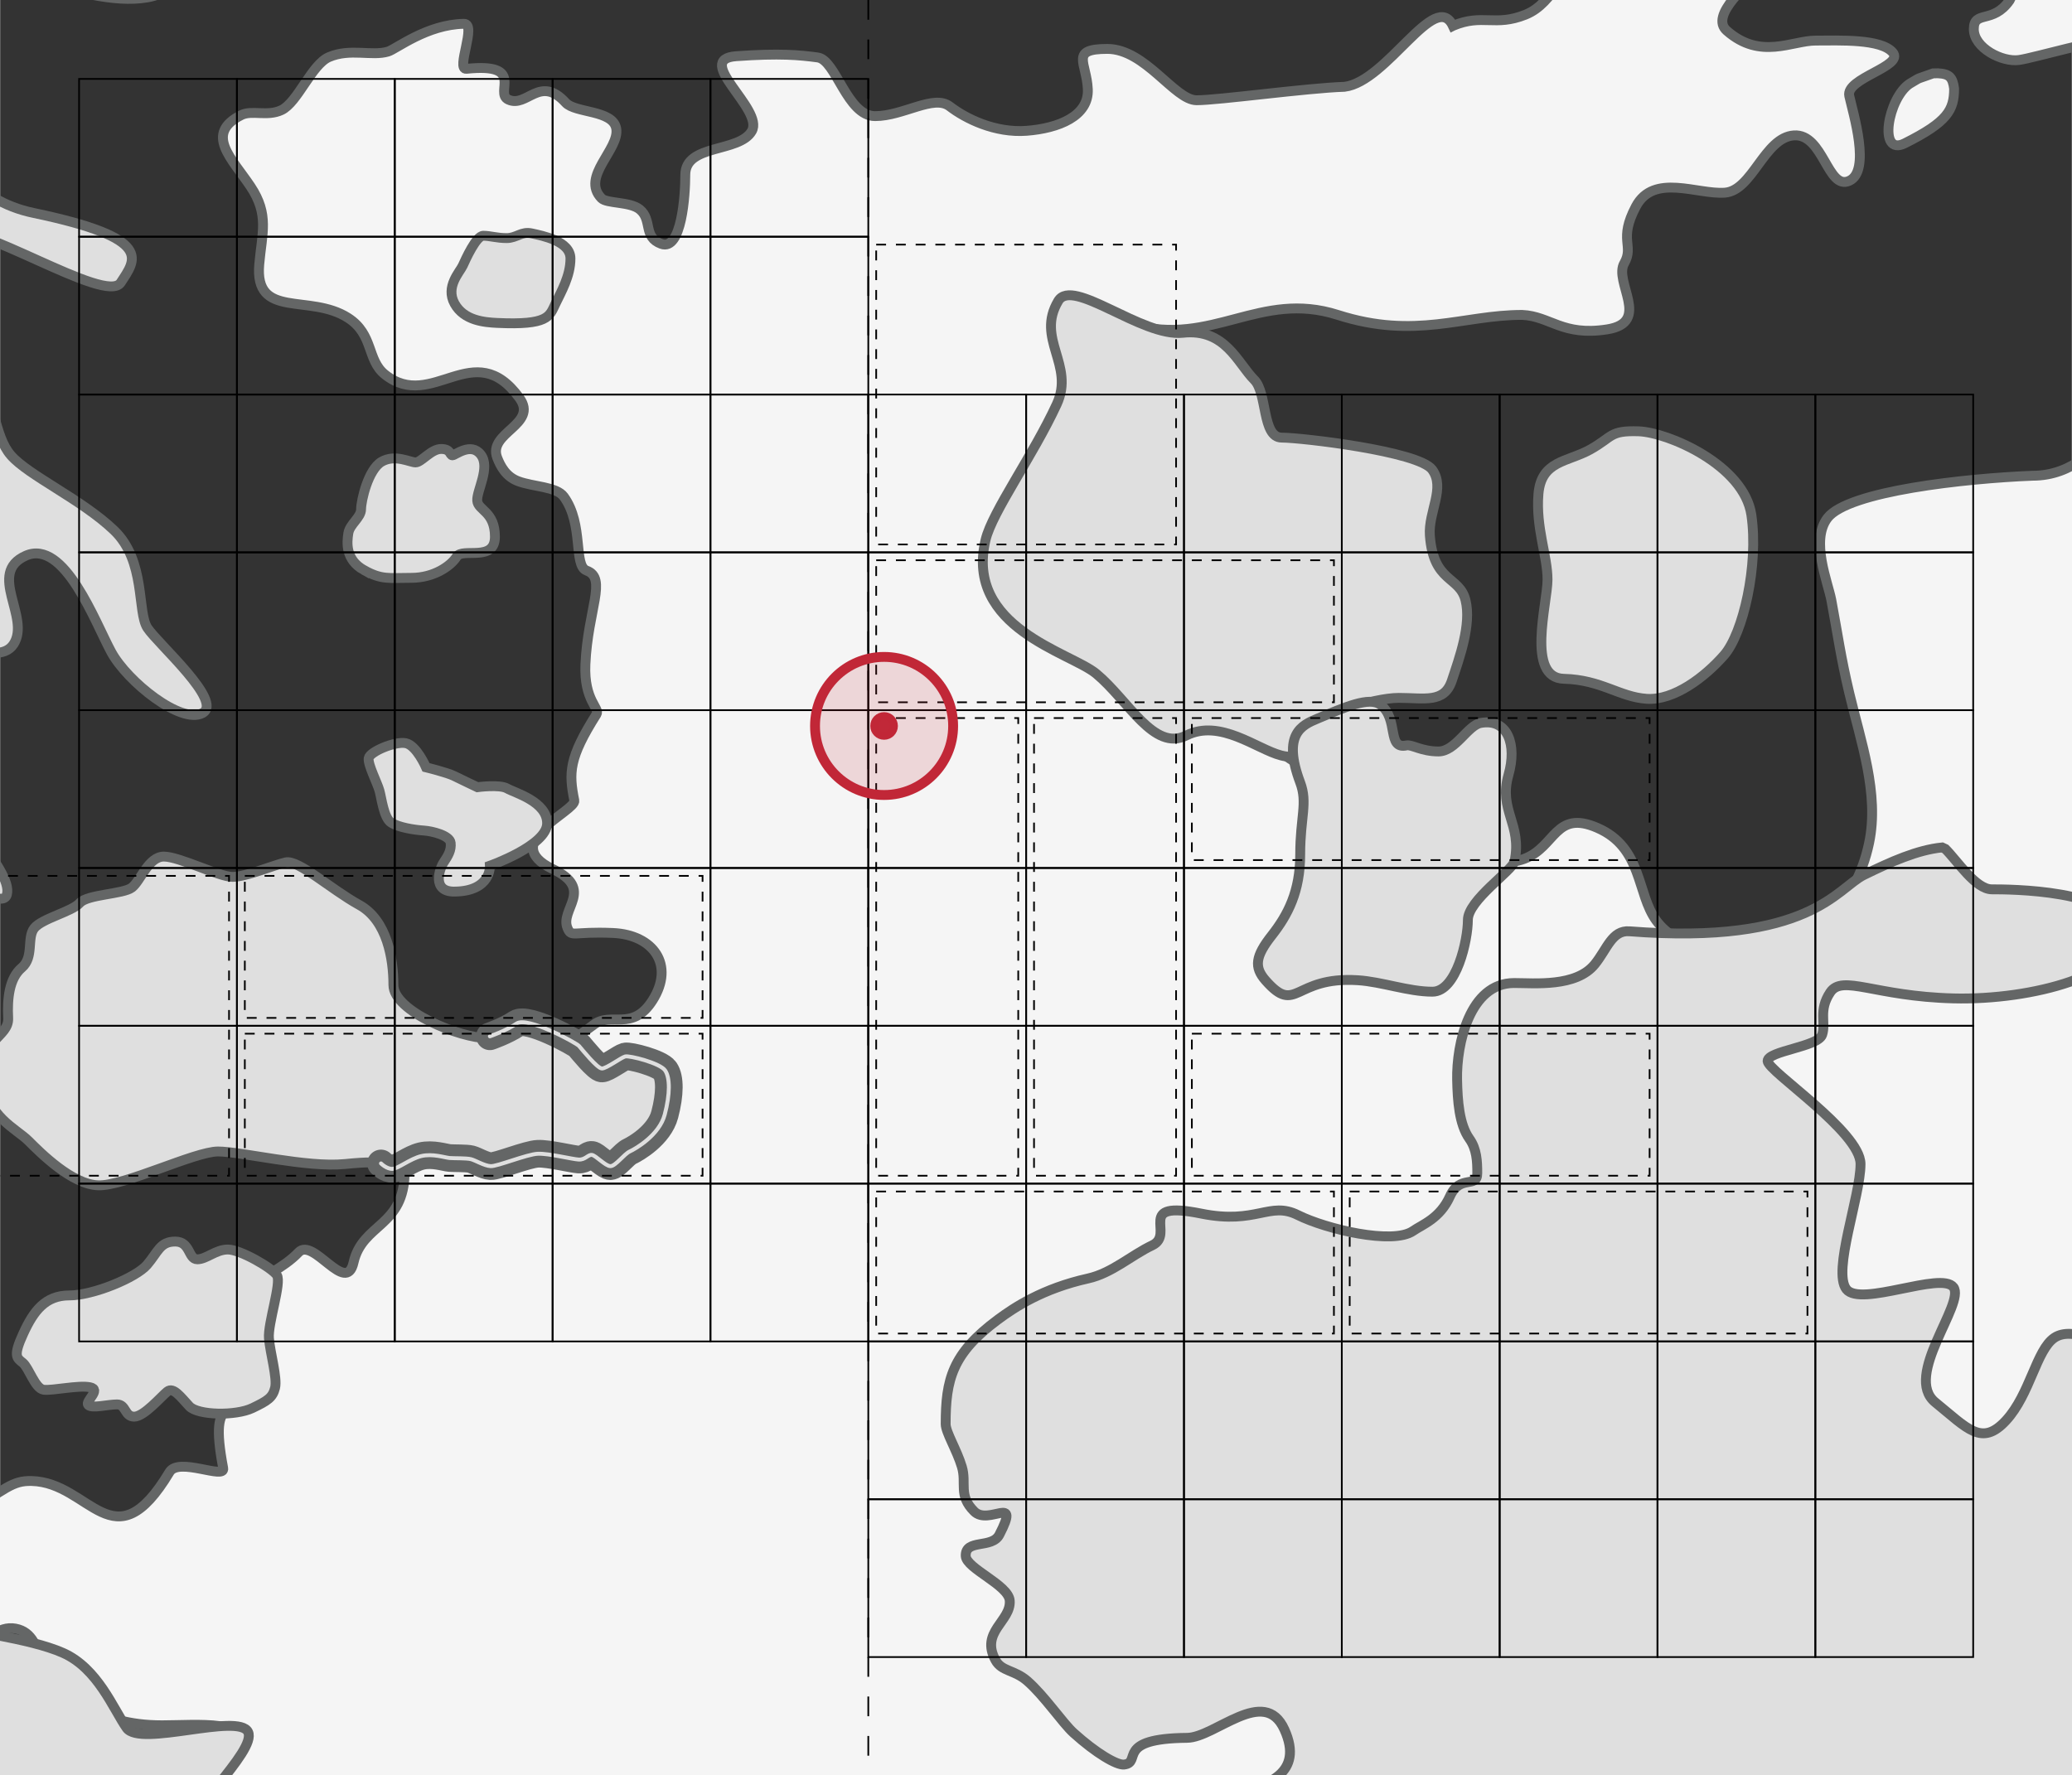 <?xml version="1.0" encoding="utf-8"?>
				
				<svg
					xmlns="http://www.w3.org/2000/svg"
					xmlns:xlink="http://www.w3.org/1999/xlink"
					viewBox="-110 -90 262.5 225"
					width="1000"
					height="857"
					data-x="2"
					data-y="2"
					lang="en"
					>
					<rect x="-110" y="-90" width="262.5" height="225" fill="#333333" stroke="none"/>
					<title>Sol</title>
					<desc>Accordion to Star Trek: Online's 'Sector space'. Solid black lines represent sectors in the latest version. Dotted lines represent sector blocks in older versions of Star Trek: Online.</desc>
					<g>
						<path d="M119.91,-104.167 C121.32,-103.886 120.699,-104.088 121.794,-103.633 C126.05,-101.63 104.521,-89.865 108.777,-86.109 C113.033,-82.354 117.038,-84.858 120.042,-84.858 C123.046,-84.858 128.303,-85.108 129.805,-83.356 C131.307,-81.603 123.797,-80.101 124.298,-77.848 C124.798,-75.595 127.051,-68.335 124.298,-67.084 C121.544,-65.832 121.043,-73.092 117.288,-72.841 C113.533,-72.591 112.031,-65.832 108.526,-65.582 C105.022,-65.331 99.514,-68.085 97.261,-63.829 C95.008,-59.574 97.054,-58.922 95.802,-56.669 C94.369,-54.311 99.289,-49.146 93.613,-48.258 C87.937,-47.37 86.432,-49.93 82.852,-50.092 C75.327,-50.092 69.387,-46.924 59.486,-50.092 C49.586,-53.26 43.628,-46.018 33.48,-48.886 C25.396,-51.17 27.535,-44.73 27.139,-39.978 C26.743,-35.226 22.777,-15.33 49.588,3.504 C92.722,33.805 81.671,10.277 92.366,14.911 C98.133,17.41 97.339,23.265 99.852,26.675 C104.843,33.449 123.38,33.092 126.811,16.837 C128.134,10.566 125.735,3.897 124.296,-2.193 C123.199,-6.836 122.897,-9.291 122.025,-13.955 C121.61,-16.178 119.362,-21.495 121.538,-24.351 C124.137,-27.762 139.054,-29.374 147.528,-29.711 C157.8,-29.711 160.517,-44.125 162.825,-39.213 C165.133,-34.3 161.093,-23.091 162.378,-20.009 C163.663,-16.926 163.882,-19.592 165.133,-20.009 C171.055,-21.349 175.777,-16.977 181.582,-24.028 C187.388,-31.079 183.206,-40.201 179.349,-35.64 C175.492,-31.079 173.478,-26.803 171.054,-28.941 C168.631,-31.079 167.483,-34.338 171.102,-38.087 C174.273,-41.371 173.422,-41.446 175.492,-45.018 C177.563,-48.591 177.116,-55.29 181.582,-55.737 C185.968,-56.353 182.955,-61.605 187.834,-61.989 L188.725,-61.887 C189.268,-61.636 189.859,-61.469 190.354,-61.132 C193.47,-59.005 196.741,-51.726 200.339,-48.144 C205.699,-43.232 206.592,-37.237 214.63,-31.079 C222.669,-24.921 226.783,-24.475 226.783,-17.776 C226.783,-11.077 227.582,-10.943 236.067,-9 C244.553,-7.057 249.637,-9.02 241.512,0 C233.388,9.02 240.98,8.127 230.708,10.36 C220.436,12.593 217.757,15.719 213.291,15.719 C208.825,15.719 204.359,6.787 203.466,15.719 C202.572,24.651 199.893,28.224 208.378,27.331 C216.864,26.437 221.964,23.311 226.783,26.884 C231.601,30.457 237.132,34.923 241.512,33.583 C245.892,32.243 250.273,27.331 245.892,25.098 C241.512,22.865 237.579,20.632 241.512,17.952 C245.446,15.272 247.232,28.67 251.698,21.078 C256.164,13.486 244.106,14.467 250.805,7.234 C257.504,0 265.096,3.661 264.203,12.593 C263.31,21.525 265.543,18.845 269.116,17.952 C272.688,17.059 276.708,17.952 277.154,21.078 C277.601,24.204 280.727,21.971 284.746,19.292 C288.766,16.612 291.446,19.292 292.339,20.185 C293.232,21.078 295.465,33.583 299.931,30.01 C304.397,26.437 311.989,24.204 314.222,25.991 C316.455,27.777 320.028,27.331 325.387,27.331 C330.746,27.331 336.105,25.991 334.319,30.01 C332.533,34.03 320.028,41.622 318.241,43.408 C316.455,45.195 309.309,40.918 307.523,44.748 C305.737,48.578 295.912,54.573 295.465,59.486 C295.018,64.398 291.892,73.777 293.678,76.01 C295.465,78.243 300.378,81.816 299.038,87.175 C299.915,92.465 298.728,91.345 301.055,93.872 C318.274,114.835 85.362,144.88 83.193,168.739 C83.003,172.179 82.018,175.449 80.966,178.7 C83.265,178.931 82.255,178.832 83.996,178.999 C86.747,179.25 87.748,184.757 90.001,186.259 C92.254,187.761 94.758,199.277 92.505,204.534 C90.252,209.791 84.744,222.308 87.498,230.569 L88.171,232.882 C89.069,235.63 89.335,238.925 90.286,241.599 C91.237,244.273 92.872,246.326 96.51,246.591 C100.015,246.591 101.141,244.776 102.424,243.993 C103.707,243.211 105.147,243.461 109.277,247.592 C113.408,251.723 117.163,254.852 120.198,257.856 C123.234,260.86 125.549,263.739 126.801,267.369 C128.053,270.999 130.243,274.503 132.809,277.101 C135.375,279.698 138.317,281.388 141.07,281.388 C143.824,281.388 145.013,280.574 146.14,279.823 C147.266,279.072 148.33,278.384 150.834,278.634 C153.337,278.884 155.152,281.951 156.372,285.925 C157.593,289.899 158.219,294.781 158.344,298.661 C158.469,302.541 159.533,306.609 161.191,310.646 C162.85,314.683 165.103,318.688 167.606,322.443 C170.11,326.198 170.972,329.515 171.208,332.707 C171.444,335.899 171.055,338.966 171.055,342.22 C171.055,345.475 172.383,348.04 173.586,350.294 C174.789,352.547 175.868,354.487 175.367,356.489 C174.866,358.492 171.8,360.808 168.076,362.498 C164.352,364.187 159.971,365.251 156.842,364.751 C153.713,364.25 151.281,360.808 148.44,357.772 C145.599,354.737 142.349,352.108 137.584,353.235 C132.818,354.362 130.06,356.489 129.056,359.493 C128.053,362.498 128.804,366.378 131.057,371.009 C133.31,375.64 136.69,381.21 139.568,386.812 C142.447,392.413 144.826,398.046 145.076,402.802 C145.326,407.559 147.447,412.065 150.228,416.258 C153.009,420.451 156.451,424.331 159.345,427.836 C162.239,431.341 164.179,433.093 165.396,435.158 C166.613,437.224 167.106,439.602 167.106,444.358 C167.106,449.115 168.093,452.119 169.08,454.528 C170.067,456.938 171.055,458.753 171.055,461.131 C171.055,463.509 170.211,465.315 169.368,466.527 C168.525,467.738 167.682,468.355 167.682,468.355 C164.847,469.009 161.686,469.554 159.232,468.736 C156.779,467.919 155.035,465.738 155.035,460.941 C155.035,456.144 154.926,450.911 154.217,446.877 C153.509,442.843 152.2,440.008 149.802,440.008 C147.403,440.008 148.82,439.79 149.475,439.681 C150.129,439.572 150.02,439.572 144.568,440.008 C139.117,440.444 134.647,441.752 131.594,442.189 C128.542,442.625 126.906,442.189 127.124,439.136 C127.342,436.083 129.957,435.865 132.518,435.156 C135.078,434.448 137.584,433.248 137.584,428.233 C137.584,423.218 134.751,417.767 131.591,412.424 C128.431,407.082 124.944,401.849 123.635,397.27 C122.327,392.691 120.147,390.292 118.293,387.785 C116.44,385.277 114.913,382.66 114.913,377.645 C114.913,372.63 113.06,368.378 110.607,365.162 C108.154,361.945 105.101,359.765 102.703,358.893 C100.304,358.021 98.669,359.22 97.306,360.964 C95.943,362.709 94.853,364.998 93.544,366.307 C92.236,367.615 90.363,368.16 88.223,368.487 C86.082,368.814 83.674,368.923 81.295,369.359 C78.916,369.795 74.128,371.54 69.227,372.521 C64.325,373.502 59.31,373.72 56.476,371.104 C53.641,368.487 53.423,366.198 54.622,364.617 C55.821,363.036 58.438,362.164 61.273,362.382 C64.107,362.6 69.113,362.927 73.41,362.654 C77.707,362.382 81.295,361.509 81.295,359.329 C81.295,357.148 79.87,355.949 78.127,354.532 C76.383,353.114 74.321,351.479 73.048,348.426 C71.774,345.374 71.435,343.715 72.184,341.795 C72.933,339.875 74.769,337.695 77.845,333.599 C80.92,329.503 80.702,327.541 79.17,326.057 C77.638,324.573 74.792,323.568 72.611,321.388 C70.431,319.207 66.506,315.719 63.017,312.339 C59.528,308.959 56.476,305.688 56.039,303.944 C55.603,302.199 57.222,302.308 59.448,303.072 C61.674,303.835 64.509,305.252 66.506,306.124 C68.503,306.996 71.525,309.831 74.385,312.393 C77.246,314.955 79.945,317.245 81.295,317.027 C82.645,316.809 83.527,314.519 84.344,312.175 C85.161,309.831 85.913,307.433 87.003,306.996 C88.093,306.56 87.341,305.906 86.317,304.489 C85.293,303.072 83.996,300.891 83.996,297.402 C83.996,293.913 83.984,291.733 83.373,290.043 C82.762,288.353 81.552,287.154 79.153,285.627 C76.754,284.101 74.247,281.375 71.957,278.977 C69.668,276.578 67.596,274.507 66.07,274.289 C64.544,274.071 63.017,274.367 61.491,273.963 C59.964,273.559 58.438,272.453 56.912,269.431 C55.385,266.408 55.183,263.683 55.211,261.696 C55.239,259.709 55.498,258.461 54.894,258.394 C54.29,258.327 52.748,258.762 51.339,259.601 C49.931,260.439 48.657,261.68 48.59,263.222 C48.523,264.765 48.087,266.945 47.919,269.108 C47.751,271.271 47.852,273.417 48.858,274.892 C49.864,276.368 50.333,278.078 50.3,279.419 C50.266,280.761 49.73,281.733 48.724,281.733 C47.718,281.733 46.209,281.633 44.783,281.046 C43.358,280.459 42.017,279.386 41.346,277.441 C40.676,275.496 39.82,274.423 38.877,273.853 C37.933,273.283 36.902,273.216 35.879,273.283 C34.857,273.35 33.642,273.374 32.699,273.134 C31.755,272.895 31.085,272.392 31.152,271.405 C31.219,270.418 32.963,268.942 34.757,267.445 C36.551,265.948 38.395,264.43 38.663,263.357 C38.932,262.284 37.331,260.257 35.064,258.38 C32.796,256.502 29.862,254.772 27.464,254.293 C26.295,254.198 25.125,254.33 23.963,254.548 L22.23,254.92 L20.519,255.314 C15.902,256.421 11.301,256.88 6.598,256.211 C0,255.012 -3.476,225.512 -9.472,225.752 C-18.426,226.11 -13.673,231.387 -12.829,237.984 C-11.73,246.587 -7.056,256.705 -9.472,261.728 C-12.276,267.559 -19.305,271.801 -19.545,274.439 C-19.785,277.077 -12.35,286.671 -13.309,289.789 C-14.268,292.907 -20.264,294.106 -22.183,294.106 C-24.102,294.106 -29.138,289.789 -30.338,283.073 C-31.537,276.358 -32.736,273.513 -36.333,269.431 C-39.931,265.348 -39.451,263.646 -39.451,258.85 C-39.451,254.053 -50.004,261.008 -55.281,261.728 C-60.557,262.447 -64.874,268.203 -66.313,271.081 C-67.752,273.959 -71.375,274.919 -75.2,274.919 C-79.025,274.919 -84.781,275.638 -83.822,277.557 C-82.862,279.476 -82.622,283.313 -85.021,285.951 C-87.419,288.589 -92.456,291.228 -92.456,294.825 C-92.456,298.423 -85.261,311.614 -85.74,314.972 C-86.22,318.329 -84.781,332.24 -86.7,336.557 C-88.618,340.874 -94.854,346.63 -100.37,344.232 C-105.887,341.834 -109.005,333.439 -101.09,327.443 C-93.175,321.447 -88.378,318.569 -91.017,311.614 C-93.655,304.659 -99.891,304.179 -102.769,298.903 C-105.647,293.626 -108.765,288.35 -102.769,286.431 C-96.773,284.512 -91.976,284.512 -92.216,280.915 C-92.456,277.317 -97.492,276.118 -93.655,271.801 C-89.818,267.484 -87.419,270.887 -87.899,265.348 C-88.378,259.809 -96.053,252.614 -89.098,254.772 C-82.143,256.931 -75.667,259.329 -68.232,258.37 C-60.797,257.41 -44.488,250.455 -41.85,250.935 C-39.212,251.415 -30.817,265.348 -26.02,265.348 C-21.224,265.348 -18.106,263.646 -20.744,260.049 C-23.382,256.451 -33.455,253.333 -32.016,247.817 C-30.577,242.301 -31.537,237.264 -31.057,234.146 C-30.577,231.028 -26.02,231.447 -23.382,228 C-20.744,224.553 -17.386,228.15 -15.947,221.914 C-14.508,215.679 -15.569,212.939 -19.065,209.443 C-23.622,204.886 -35.614,199.849 -43.529,202.727 C-51.443,205.605 -67.752,219.276 -77.346,216.638 C-86.939,214 -84.301,207.182 -97.253,199.678 C-110.204,192.174 -121.716,183.54 -121.476,195.532 C-121.236,207.524 -120.997,219.996 -122.675,225.032 C-124.354,230.069 -137.458,238.703 -125.87,246.378 C-114.281,254.053 -112.602,253.573 -115.96,262.447 C-119.318,271.321 -127.952,273.24 -131.789,273.959 C-135.627,274.679 -138.025,272.76 -138.025,276.358 C-138.025,279.955 -131.07,282.902 -129.391,285.232 C-127.712,287.562 -125.511,285.472 -118.217,289.069 C-110.923,292.667 -113.082,302.02 -116.2,305.618 C-119.318,309.216 -123.308,312.573 -125.87,314.972 C-128.432,317.37 -124.114,318.926 -124.114,322.167 C-124.114,325.407 -126.513,328.643 -129.631,328.643 C-132.749,328.643 -135.147,324.565 -135.147,322.407 C-135.147,320.248 -133.708,318.409 -133.708,315.691 C-133.708,312.973 -134.667,299.142 -137.785,296.984 C-140.903,294.825 -147.139,297.943 -147.858,294.585 C-148.578,291.228 -141.143,283.553 -144.501,280.195 C-147.858,276.837 -156.253,273 -158.651,275.638 C-161.05,278.276 -171.842,279.715 -173.281,279.715 C-174.72,279.715 -175.68,276.837 -177.359,276.837 C-179.037,276.837 -184.554,278.516 -188.391,278.516 C-192.229,278.516 -192.468,275.878 -193.428,275.878 C-194.387,275.878 -197.025,277.077 -198.704,277.077 C-200.383,277.077 -200.863,274.919 -204.46,274.919 C-208.058,274.919 -217.651,282.114 -223.647,278.276 C-229.643,274.439 -234.44,271.138 -234.44,269.431 C-234.44,267.724 -231.562,266.81 -231.802,265.348 C-232.042,263.886 -234.68,264.366 -238.038,261.008 C-241.395,257.65 -239.477,255.732 -238.997,253.573 C-238.517,251.415 -240.289,249.496 -243.12,249.016 C-245.952,248.536 -248.111,243.26 -250.989,243.26 C-253.867,243.26 -253.148,245.658 -250.749,248.536 C-248.351,251.415 -246.192,255.012 -247.391,256.931 C-248.591,258.85 -248.351,260.289 -252.188,260.049 C-256.026,259.809 -254.826,257.89 -256.985,258.13 C-259.144,258.37 -258.904,260.768 -260.822,260.289 C-262.741,259.809 -264.66,252.374 -269.217,252.374 C-273.774,252.374 -275.932,255.492 -279.53,255.492 C-283.127,255.492 -288.644,256.211 -290.323,260.289 C-292.001,264.366 -293.92,269.431 -295.119,269.431 C-296.319,269.431 -299.197,273.719 -296.319,275.398 C-293.44,277.077 -286.245,275.638 -286.245,278.516 C-286.245,281.394 -289.603,286.054 -291.762,287.562 C-293.92,289.069 -297.278,285.472 -299.436,285.472 C-301.595,285.472 -307.831,286.431 -310.229,284.992 C-312.628,283.553 -314.067,279.476 -312.388,273 C-310.709,266.524 -301.595,262.927 -300.875,260.049 C-300.156,257.171 -301.355,252.374 -302.314,248.776 C-303.274,245.179 -301.835,236.608 -299.436,232.019 C-297.038,227.431 -296.079,221.675 -292.721,221.675 C-289.363,221.675 -285.286,230.309 -282.888,228.87 C-280.489,227.431 -282.408,224.792 -282.888,223.114 C-283.367,221.435 -284.566,216.398 -282.648,214.959 C-280.729,213.52 -285.046,204.886 -286.725,202.967 C-288.404,201.048 -289.843,196.491 -287.684,195.772 C-285.526,195.052 -280.489,201.528 -275.932,201.768 C-271.375,202.008 -263.7,203.447 -262.741,205.605 C-261.782,207.764 -264.9,215.918 -261.782,216.158 C-258.664,216.398 -258.184,206.805 -257.465,203.926 C-256.745,201.048 -255.786,196.731 -257.705,192.174 C-259.623,187.617 -260.442,183.3 -263.221,183.54 C-266,183.78 -263.221,189.056 -270.176,189.056 C-277.131,189.056 -279.05,181.142 -281.449,179.943 C-283.847,178.743 -291.282,169.39 -291.282,161.715 C-291.282,154.04 -287.444,158.597 -284.327,159.316 C-281.209,160.036 -277.131,161.235 -275.932,164.353 C-274.733,167.471 -275.213,170.589 -271.375,171.069 C-267.538,171.548 -261.062,168.91 -257.944,169.15 C-254.826,169.39 -255.546,178.983 -252.188,178.504 C-248.83,178.024 -243.554,176.825 -240.676,179.223 C-237.798,181.621 -238.757,187.857 -236.359,188.817 C-233.96,189.776 -229.404,194.573 -230.363,196.012 C-231.322,197.451 -244.126,193.784 -243.12,196.731 C-242.115,199.678 -241.248,204.646 -243.12,206.325 C-244.993,208.004 -243.314,209.443 -240.196,210.642 C-237.078,211.841 -239.237,215.918 -239.237,219.276 C-239.237,222.634 -234.2,226.471 -234.68,229.829 C-235.16,233.187 -236.839,239.423 -232.042,239.902 C-227.245,240.382 -226.525,238.463 -222.928,238.703 C-219.33,238.943 -215.493,249.736 -215.493,252.614 C-215.493,255.492 -210.696,259.329 -207.099,259.329 C-203.501,259.329 -191.029,254.053 -186.233,254.053 C-181.436,254.053 -170.643,255.732 -167.765,255.971 C-164.887,256.211 -152.655,258.13 -147.379,258.13 C-142.102,258.13 -136.27,269.163 -131.07,263.886 C-125.87,258.61 -129.871,252.854 -131.31,250.215 C-132.749,247.577 -137.306,245.179 -137.306,239.183 C-137.306,233.187 -139.704,234.386 -143.302,234.386 C-146.899,234.386 -148.338,237.024 -150.976,237.504 C-153.615,237.984 -153.375,235.345 -155.054,233.187 C-156.732,231.028 -157.212,232.019 -162.728,232.019 C-168.245,232.019 -168.964,229.11 -169.684,225.272 C-170.403,221.435 -172.322,220.475 -174.481,218.796 C-176.639,217.118 -173.761,214.479 -171.123,212.8 C-168.485,211.122 -160.33,208.963 -160.33,202.967 C-160.33,196.971 -160.09,196.252 -165.367,195.532 C-170.643,194.813 -177.838,193.134 -179.037,195.532 C-180.237,197.931 -187.192,201.528 -189.83,201.288 C-192.468,201.048 -197.505,198.41 -202.542,198.41 C-207.578,198.41 -209.257,200.809 -214.294,200.809 C-219.33,200.809 -222.448,196.012 -222.928,196.012 C-223.408,196.012 -222.688,188.577 -218.131,187.857 C-213.574,187.138 -208.777,188.097 -204.7,188.097 C-200.623,188.097 -196.066,181.861 -195.346,180.662 C-194.627,179.463 -194.867,171.548 -187.672,171.548 C-180.477,171.548 -176.799,175.088 -172.539,178.451 C-168.278,181.814 -155.946,174.639 -155.722,172.173 C-155.497,169.706 -153.479,160.289 -156.394,159.84 C-159.309,159.392 -168.503,156.477 -168.503,154.01 C-168.503,151.544 -163.794,148.18 -159.758,149.302 C-155.722,150.423 -157.291,155.563 -154.825,155.563 C-152.358,155.563 -148.098,150.871 -143.389,151.544 C-138.68,152.217 -132.178,165.222 -127.469,165.894 C-122.76,166.567 -113.032,163.398 -110.204,161.634 C-97.922,153.974 -88.463,167.094 -83.73,158.029 C-78.998,148.964 -81.854,148.014 -87.785,144.851 C-93.716,141.688 -82.369,135.765 -79.996,131.811 C-77.624,127.858 -85.136,128.648 -89.485,128.648 C-93.835,128.648 -96.218,127.68 -100.963,126.098 C-105.707,124.517 -103.719,117.183 -108.068,116.392 C-112.417,115.601 -114.18,123.93 -119.715,119.003 C-125.251,114.075 -120.325,105.717 -114.79,102.158 C-109.254,98.6 -108.457,97.635 -106.024,97.688 C-98.577,97.85 -95.657,108.416 -88.54,96.554 C-87.387,94.633 -81.461,97.558 -81.741,96.069 C-83.683,85.708 -80.067,90.442 -77.46,84.478 C-76.471,82.215 -78.616,76.56 -77.332,72.685 C-77.046,71.824 -74.127,70.762 -72.189,68.709 C-70.329,66.739 -66.177,74.209 -65.228,70.004 C-64.095,64.986 -58.768,65.529 -58.752,58.51 C-58.053,53.925 -53.24,51.381 -49.629,49.193 C-44.647,46.156 -39.511,43.387 -34.828,39.89 C-32.604,38.135 -29.907,40.828 -27.328,36.766 C-24.481,32.278 -27.243,28.457 -32.364,28.236 C-37.485,28.016 -37.596,28.838 -38.11,27.625 C-39.125,25.228 -34.601,22.717 -39.973,20.142 C-47.016,16.766 -36.986,12.776 -37.25,11.453 C-37.953,7.938 -37.953,6.063 -34.438,0.516 C-33.953,-0.249 -36.052,-1.19 -35.844,-5.812 C-35.531,-12.765 -33.052,-16.728 -35.688,-17.687 C-37.403,-18.311 -36.018,-23.544 -38.578,-27.062 C-39.51,-28.342 -42.418,-28.29 -44.359,-29.015 C-45.916,-29.596 -46.603,-30.923 -47.016,-31.984 C-48.264,-35.188 -41.76,-36.194 -44.203,-39.562 C-49.984,-47.53 -55.219,-37.765 -61.234,-42.53 C-63.566,-44.378 -62.64,-47.608 -65.922,-49.718 C-70.782,-52.842 -77.797,-49.483 -77.172,-56.514 C-76.821,-60.453 -75.893,-62.8 -78.265,-66.358 C-80.638,-69.916 -84.17,-73.048 -79.437,-75.42 C-78.107,-76.087 -76.151,-75.201 -74.359,-76.045 C-72.305,-77.013 -70.531,-81.827 -68.344,-82.764 C-65.649,-83.918 -62.884,-82.84 -60.844,-83.467 C-59.828,-83.78 -55.922,-86.905 -51.234,-86.983 C-49.57,-87.011 -52.303,-81.137 -50.922,-81.28 C-43.344,-82.061 -47.449,-78.22 -45.609,-77.374 C-43.249,-76.287 -41.625,-80.577 -38.344,-76.983 C-37.121,-75.643 -32.354,-76.086 -31.938,-73.702 C-31.481,-71.088 -36.469,-67.608 -33.813,-64.874 C-33.14,-64.181 -30.202,-64.464 -28.969,-63.468 C-27.321,-62.136 -28.578,-59.952 -26.235,-59.093 C-23.647,-58.144 -23.188,-65.265 -23.188,-67.842 C-23.188,-71.796 -16.341,-70.621 -14.759,-73.389 C-13.178,-76.156 -22.271,-82.482 -16.736,-82.878 C-11.201,-83.273 -8.716,-83.027 -6.403,-82.718 C-4.09,-82.408 -2.696,-75.283 0.866,-75.283 C4.428,-75.283 8.3,-78.071 10.314,-76.522 C12.327,-74.973 16.044,-73.115 20.071,-73.425 C24.098,-73.734 27.971,-75.283 27.816,-78.691 C27.661,-82.098 25.492,-83.802 30.294,-83.802 C35.095,-83.802 38.812,-77.297 41.6,-77.297 C44.388,-77.297 55.54,-78.846 60.341,-79 C65.746,-79.656 71.86,-91.442 74.075,-86.718 L74.126,-86.744 C77.843,-88.293 79.392,-86.59 83.264,-88.139 C87.136,-89.687 87.601,-94.489 91.782,-94.489 C95.964,-94.489 99.264,-91.116 101.267,-93.369 C103.269,-95.622 104.02,-100.879 111.53,-101.13 C113.462,-101.165 115.269,-101.589 116.956,-102.56 C117.514,-102.902 118.117,-103.195 118.589,-103.658 C118.625,-103.693 118.618,-103.763 118.661,-103.79 C118.996,-104.003 119.529,-104.053 119.91,-104.167 z M46.796,420.605 C46.324,420.788 46.022,420.906 45.819,421.114 C45.616,421.322 45.512,421.619 45.435,422.163 C45.273,423.785 46.246,424.677 47.179,425.731 C48.111,426.785 49.003,428.002 48.679,430.272 C48.354,432.543 47.868,433.597 47.787,434.448 C47.706,435.3 48.03,435.949 49.328,437.408 C50.625,438.868 51.758,437.415 52.852,435.675 C53.946,433.935 55,431.908 56.139,432.218 C57.923,432.705 58.734,432.867 59.099,432.502 C59.464,432.137 59.383,431.245 59.383,429.623 C59.383,428.002 58.572,426.461 57.396,425.204 C56.22,423.947 54.68,422.974 53.22,422.487 C52.178,422.104 51.138,421.631 50.076,421.256 C49.014,420.88 47.929,420.601 46.796,420.605 z M49.59,386.653 C48.375,386.749 46.875,386.84 45.626,387.286 C44.377,387.733 43.378,388.534 43.164,390.05 C43.165,391.348 44.622,393.224 46.365,394.973 C48.107,396.722 50.134,398.344 51.274,399.133 C53.382,400.592 55.411,401.403 56.914,401.525 C58.416,401.647 59.391,401.079 59.39,399.781 C59.391,398.484 59.064,397.592 58.535,396.66 C58.006,395.727 57.275,394.754 56.464,393.294 C55.653,391.835 55.166,390.375 54.436,389.199 C53.706,388.023 52.733,387.131 50.949,386.807 L50.27,386.73 L49.59,386.653 z M76.999,388.548 L76.216,388.536 C75.702,388.622 75.188,388.704 74.674,388.784 C74.459,388.824 74.332,388.871 73.655,389.077 C72.682,389.402 72.374,390.699 72.909,392.119 C73.444,393.538 74.823,395.078 77.223,395.889 C80.585,397.024 82.278,396.457 82.793,395.24 C83.308,394.024 82.645,392.159 81.295,390.699 C80.659,390.172 80.018,389.656 79.319,389.261 C78.62,388.867 77.864,388.593 76.999,388.548 z M-283.466,282.197 L-283.891,282.226 C-285.876,282.475 -288.358,283.84 -286.125,285.701 C-283.891,287.562 -281.161,288.431 -281.161,288.927 C-281.161,285.616 -271.73,289.672 -273.467,286.445 C-275.557,283.259 -279.914,282.4 -283.466,282.197 z M-250.605,267.887 C-253.112,268.271 -254.181,269.157 -255.599,271.307 C-256.84,273.183 -257.409,279.042 -254.854,278.255 C-251.628,277.263 -243.12,277.263 -241.701,275.277 C-240.282,273.292 -241.205,273.044 -246.416,269.431 C-247.708,268.62 -249.028,267.892 -250.605,267.887 z M-301.822,146.992 L-301.823,146.993 C-304.642,148.053 -306.596,150.391 -308.957,152.182 C-312.928,155.16 -311.687,161.365 -309.949,162.605 C-308.212,163.846 -303.993,162.854 -299.278,161.613 C-299.278,161.613 -294.314,160.62 -294.314,157.394 C-294.314,154.168 -296.796,151.686 -299.278,148.211 C-299.978,147.383 -300.658,146.828 -301.822,146.992 z M145.954,-95.196 C145.794,-95.16 145.593,-95.2 145.474,-95.087 C145.18,-94.807 145.386,-93.644 145.372,-93.329 C145.267,-90.957 145.412,-91.601 144.604,-89.936 C142.492,-86.92 140.08,-88.729 140.08,-86.317 C140.08,-83.904 143.699,-82.094 145.81,-82.396 C147.921,-82.698 155.762,-85.11 159.08,-85.11 C162.397,-85.11 162.397,-80.777 162.397,-75.158 C162.397,-69.539 159.683,-71.583 159.683,-69.126 C159.683,-66.67 160.889,-61.989 162.699,-61.989 C167.524,-61.989 168.73,-64.301 169.032,-67.92 C169.334,-71.539 171.055,-73.348 175.492,-73.047 C179.93,-72.745 183.206,-71.583 187.73,-70.031 C192.254,-68.479 195.953,-71.583 195.953,-74.856 C195.953,-78.13 192.254,-77.571 186.825,-77.571 C181.397,-77.571 180.794,-80.777 178.984,-83.602 C177.175,-86.428 173.556,-85.412 171.055,-86.618 C168.553,-87.825 168.73,-94.158 165.133,-94.158 C161.536,-94.158 160.286,-92.047 156.365,-91.745 C152.445,-91.444 151.842,-92.047 147.619,-94.459 C146.612,-95.001 147.163,-94.746 145.954,-95.196 z M135.524,-80.713 L134.916,-80.7 C132.587,-79.849 133.557,-80.339 131.937,-79.38 C129.223,-77.571 127.879,-70.113 131.334,-71.84 C136.762,-74.555 137.584,-76.063 137.584,-78.777 C137.394,-80.192 137,-80.644 135.524,-80.713 z" fill="#F5F5F5" stroke="#646666" stroke-width="1.25" /><path d="M-66.311,57.518 C-64.814,57.368 -63.809,57.312 -63.107,57.312 C-62.405,57.312 -62.005,57.368 -61.72,57.443 C-61.436,57.518 -61.265,57.612 -61.02,57.686 C-60.775,57.761 -60.456,57.817 -59.874,57.817 C-59.292,57.817 -58.922,57.64 -58.576,57.402 C-58.231,57.165 -57.911,56.868 -57.429,56.629 C-56.948,56.391 -56.306,56.21 -55.316,56.207 C-54.326,56.203 -52.988,56.376 -51.117,56.844 C-50.87,56.906 -50.589,57.008 -50.285,57.12 C-49.981,57.232 -49.655,57.354 -49.316,57.456 C-48.977,57.559 -48.627,57.641 -48.274,57.674 C-47.922,57.707 -47.569,57.69 -47.225,57.593 C-46.7,57.445 -46.124,57.287 -45.538,57.13 C-44.952,56.972 -44.355,56.815 -43.79,56.67 C-43.224,56.524 -42.688,56.39 -42.224,56.278 C-41.76,56.167 -41.368,56.077 -41.087,56.021 C-40.713,55.946 -40.414,55.919 -40.138,55.929 C-39.862,55.939 -39.61,55.986 -39.329,56.061 C-39.049,56.137 -38.74,56.24 -38.352,56.361 C-37.963,56.482 -37.495,56.622 -36.895,56.769 C-36.719,56.813 -36.542,56.797 -36.365,56.754 C-36.188,56.71 -36.011,56.64 -35.835,56.573 C-35.659,56.506 -35.483,56.443 -35.309,56.416 C-35.135,56.389 -34.962,56.397 -34.791,56.473 C-34.536,56.586 -34.282,56.735 -34.04,56.887 C-33.797,57.039 -33.566,57.195 -33.355,57.324 C-33.144,57.453 -32.953,57.554 -32.791,57.597 C-32.63,57.639 -32.498,57.624 -32.404,57.518 C-31.964,57.021 -31.481,56.623 -30.985,56.277 C-30.489,55.931 -29.98,55.637 -29.488,55.349 C-28.995,55.061 -28.519,54.778 -28.088,54.455 C-27.658,54.131 -27.273,53.766 -26.964,53.314 C-26.645,52.849 -26.284,52.237 -25.96,51.55 C-25.636,50.864 -25.348,50.103 -25.178,49.34 C-25.007,48.577 -24.953,47.812 -25.095,47.117 C-25.238,46.423 -25.577,45.799 -26.192,45.317 C-27.483,44.307 -28.49,43.86 -29.306,43.745 C-30.122,43.629 -30.748,43.845 -31.277,44.161 C-31.806,44.476 -32.24,44.891 -32.671,45.174 C-33.102,45.457 -33.53,45.607 -34.051,45.392 C-34.328,45.278 -34.559,45.092 -34.773,44.859 C-34.987,44.625 -35.184,44.345 -35.395,44.043 C-35.605,43.741 -35.828,43.418 -36.093,43.098 C-36.358,42.778 -36.666,42.461 -37.045,42.174 C-37.379,41.921 -37.765,41.684 -38.205,41.458 C-38.645,41.231 -39.139,41.014 -39.686,40.799 C-40.234,40.584 -40.836,40.371 -41.494,40.154 C-42.151,39.936 -42.863,39.714 -43.632,39.479 C-44.042,39.354 -44.341,39.422 -44.606,39.595 C-44.871,39.768 -45.103,40.046 -45.379,40.339 C-45.656,40.632 -45.977,40.941 -46.42,41.177 C-46.864,41.413 -47.431,41.575 -48.198,41.575 C-49.086,41.575 -50.279,41.361 -51.568,40.988 C-52.857,40.615 -54.243,40.083 -55.518,39.447 C-56.793,38.812 -57.957,38.073 -58.802,37.287 C-59.647,36.5 -60.174,35.666 -60.174,34.838 C-60.174,34.011 -60.222,33.085 -60.351,32.131 C-60.479,31.177 -60.688,30.195 -61.007,29.254 C-61.326,28.314 -61.757,27.416 -62.33,26.63 C-62.902,25.844 -63.617,25.171 -64.506,24.681 C-65.394,24.191 -66.321,23.586 -67.236,22.96 C-68.151,22.334 -69.055,21.687 -69.897,21.112 C-70.74,20.538 -71.521,20.036 -72.191,19.701 C-72.861,19.366 -73.42,19.198 -73.818,19.29 C-74.217,19.381 -74.73,19.542 -75.302,19.732 C-75.875,19.921 -76.506,20.14 -77.142,20.346 C-77.778,20.553 -78.417,20.749 -79.005,20.892 C-79.593,21.036 -80.129,21.128 -80.558,21.128 C-80.987,21.128 -81.622,20.967 -82.365,20.726 C-83.108,20.484 -83.958,20.163 -84.816,19.841 C-85.674,19.519 -86.539,19.198 -87.313,18.956 C-88.086,18.715 -88.768,18.554 -89.258,18.554 C-89.748,18.554 -90.177,18.746 -90.562,19.046 C-90.947,19.347 -91.287,19.757 -91.601,20.193 C-91.915,20.63 -92.203,21.093 -92.48,21.501 C-92.758,21.909 -93.026,22.261 -93.302,22.476 C-93.577,22.69 -94.067,22.851 -94.663,22.989 C-95.258,23.126 -95.959,23.241 -96.656,23.364 C-97.353,23.486 -98.046,23.617 -98.626,23.785 C-99.206,23.954 -99.674,24.16 -99.919,24.436 C-100.164,24.712 -100.585,24.972 -101.094,25.227 C-101.604,25.481 -102.201,25.73 -102.798,25.983 C-103.396,26.236 -103.993,26.492 -104.502,26.762 C-105.012,27.032 -105.433,27.316 -105.678,27.622 C-105.923,27.928 -106.045,28.311 -106.116,28.734 C-106.187,29.158 -106.206,29.621 -106.245,30.088 C-106.283,30.555 -106.34,31.026 -106.488,31.465 C-106.635,31.903 -106.873,32.309 -107.271,32.646 C-107.669,32.983 -107.983,33.397 -108.228,33.866 C-108.473,34.335 -108.649,34.859 -108.772,35.418 C-108.894,35.978 -108.963,36.571 -108.994,37.178 C-109.025,37.785 -109.017,38.405 -108.986,39.018 C-108.956,39.631 -109.17,40.105 -109.501,40.55 C-109.833,40.994 -110.281,41.407 -110.717,41.898 C-111.154,42.388 -111.579,42.954 -111.864,43.705 C-112.149,44.456 -112.295,45.39 -112.172,46.615 C-112.05,47.841 -111.728,48.852 -111.29,49.704 C-110.851,50.556 -110.296,51.249 -109.706,51.838 C-109.117,52.428 -108.492,52.914 -107.916,53.353 C-107.34,53.791 -106.811,54.182 -106.413,54.58 C-106.015,54.978 -105.471,55.522 -104.828,56.116 C-104.184,56.709 -103.442,57.352 -102.645,57.95 C-101.849,58.547 -100.998,59.099 -100.141,59.508 C-99.283,59.918 -98.418,60.186 -97.59,60.217 C-96.763,60.247 -95.584,59.995 -94.234,59.598 C-92.884,59.202 -91.364,58.662 -89.855,58.118 C-88.347,57.575 -86.849,57.027 -85.545,56.615 C-84.242,56.204 -83.131,55.928 -82.396,55.928 C-81.661,55.928 -80.593,56.058 -79.328,56.245 C-78.063,56.432 -76.602,56.677 -75.08,56.906 C-73.558,57.135 -71.975,57.349 -70.469,57.475 C-68.962,57.601 -67.531,57.64 -66.311,57.518 z" fill="#DFDFDF" stroke="#646666" stroke-width="1.25" /><path d="M-52.428 22.994c-2.927.034-1.914-2.898-1.367-3.718.547-.82.984-1.531.875-2.461-.109-.929-2.299-1.486-3.382-1.558-1.315-.088-3.234-.41-4.163-1.011-.93-.602-1.203-3.062-1.476-4.046-.274-.985-1.477-3.281-1.367-4.101.109-.82 3.335-2.187 4.702-1.914 1.367.274 2.569 3.062 2.569 3.062s2.68.656 3.554 1.094c.875.437 2.953 1.421 2.953 1.421s2.843-.383 3.772.164c.93.547 5.114 1.666 5.06 4.454-.055 2.788-7.247 5.333-7.247 5.333s.219 3.226-4.483 3.281z" fill="#DFDFDF" stroke="#646666" stroke-width="1.25" /><path d="M-109.149 23.368c-.733 2.785-12.048-6.11-13.576-11.879-1.527-5.77-5.43-23.928-9.673-26.304-4.242-2.376-10.012-2.545-14.085 1.697-4.072 4.243-7.466 7.297-11.539 5.94-4.073-1.358-3.564-5.091-2.037-6.449 1.528-1.358 7.976-2.545 8.825-5.6.848-3.055 8.824-10.012 9.164-15.273.339-5.261-5.77-7.467-11.37-6.788-5.6.679-9.504 8.824-20.195 9.503-10.691.679-4.412 13.916-17.139 13.576-12.728-.339.339-8.824-1.697-14.594-2.037-5.77-6.619-9.164-11.37-10.012-4.752-.849-7.806-8.994 3.394-8.316 11.2.679 11.539 13.576 15.273 14.255 3.733.679 4.073-4.242 6.957-4.242 2.885 0 7.298-.17 7.976-2.037.679-1.866-2.206-7.297-4.751-7.806-2.546-.509-9.334-3.903-2.546-6.788 6.788-2.885 4.922 2.376 8.316 4.752 3.394 2.376 5.43.848 6.957-1.358 1.528-2.206 2.376-9.842 3.225-10.352.848-.509.509-3.394-3.055-4.921-3.564-1.527-8.146-3.224-10.012-4.412-1.867-1.188 1.018-4.921-3.903-4.243-4.922.679-10.182 5.77-18.837 2.885s-15.952-6.279-13.067-11.2c2.885-4.921 10.861 4.412 19.346 4.073 8.485-.339 10.182-3.564 12.727-5.261 2.546-1.697 1.528-6.618 5.6-7.636 4.073-1.018 2.716-4.582.509-7.467-2.206-2.885-6.278-8.655-12.048-10.182-5.77-1.527-10.182-8.655-6.788-12.388 3.394-3.733 9.503-8.655 18.158-3.394 8.654 5.261 20.533 8.655 23.079 6.109 2.545-2.545-7.976-6.957-10.352-13.406-2.376-6.449.509-8.315-1.697-12.388s-6.109 6.279-13.406.679c-7.297-5.6-2.037-11.37-1.188-13.067.848-1.697 7.127-2.546 7.127-4.412 0-1.867-1.357-9.334 2.206-10.013 3.564-.678 4.922 13.067 8.485 14.085 3.564 1.019 4.752 1.528 6.449 2.206 1.697.679 6.449 7.976 13.406 6.11 6.958-1.867 7.976 1.527 9.673-1.188s-6.279-8.994-6.279-11.879 7.976-5.261 10.691-4.243c2.716 1.018 12.558 2.885 14.085-2.036 1.528-4.921 2.716-13.746 6.619-13.576 3.903.17 1.527 8.994 4.242 12.727 2.715 3.734 11.37 7.297 11.54 9.334.169 2.036-16.122 1.357-19.346 3.564-3.224 2.206-8.485 7.466-4.073 9.842 4.412 2.376 11.54-3.054 15.952-1.188 4.412 1.867 5.091 6.958 6.618 9.164 1.528 2.206 2.037 5.94-1.697 8.315-3.733 2.376-8.654 1.697-13.406-.509-4.752-2.206-12.388-6.109-14.085-3.733-1.697 2.376 2.036 7.297 9.843 11.03 7.806 3.734 9.333 4.582 8.315 8.655-1.018 4.073-16.461 2.036-13.916 8.485 2.546 6.449 16.292-3.055 21.892.509 5.6 3.564 6.957 17.819-1.697 19.346-8.655 1.527-21.382-6.788-24.946-1.358-3.564 5.431-4.921 25.455 10.521 28.679 15.443 3.225 12.897 5.94 11.031 8.825-1.867 2.885-18.498-8.146-22.57-6.618-4.073 1.527.339 11.03 3.563 16.291 3.225 5.26 2.885 9.673 5.091 12.218 2.206 2.546 8.994 5.6 13.067 9.503 4.073 3.903 2.885 10.352 4.243 12.388 1.357 2.037 9.673 9.337 6.957 10.778-2.715 1.441-9.503-3.99-11.539-7.723-2.037-3.733-5.94-14.425-10.861-12.218-4.921 2.206.679 7.806-1.527 11.2-2.206 3.394-10.352-2.206-12.219-.17-1.866 2.036 3.055 11.54 3.225 16.291.169 4.752 8.994 12.388 8.145 15.613z" fill="#DFDFDF" stroke="#646666" stroke-width="1.25" /><path d="M28.882,-4.623 C32.97,-1.233 36.157,5.276 40.293,3.208 C44.589,1.06 49.228,4.939 52.295,5.735 C55.707,6.619 53.938,3.587 55.454,2.197 C57.015,0.766 63.939,-1.557 67.212,-1.557 C70.485,-1.557 72.977,-0.85 73.94,-3.737 C74.902,-6.625 76.442,-10.861 75.672,-13.941 C74.902,-17.022 71.6,-16.13 71.155,-22.145 C70.935,-25.102 73.17,-28.188 71.437,-30.499 C69.704,-32.809 54.879,-34.542 52.377,-34.542 C49.874,-34.542 50.567,-40.202 48.911,-41.858 C46.793,-43.976 45.253,-48.404 39.862,-47.826 C34.655,-47.268 25.891,-54.896 24.075,-51.869 C21.187,-47.056 26.193,-43.783 23.882,-38.777 C20.851,-32.209 15.716,-25.15 14.864,-21.598 C12.186,-10.431 25.613,-7.333 28.882,-4.623 z" fill="#DFDFDF" stroke="#646666" stroke-width="1.25" /><path d="M50.341,34.255 C48.852,32.565 49.055,31.179 51.113,28.56 C53.171,25.941 54.727,22.975 54.727,18.266 C54.727,13.557 55.699,11.768 54.727,9.176 C52.428,3.043 54.905,1.906 56.918,1.072 C60.313,-0.336 63.488,-1.776 64.912,-0.68 C67.243,1.113 65.679,5.014 68.198,4.467 C68.863,4.322 70.085,5.233 72.25,5.233 C74.415,5.233 75.956,1.914 77.616,1.619 C81.053,1.01 82.201,4.408 81.12,8.19 C79.822,12.736 82.873,14.433 81.887,19.142 C81.64,20.322 75.973,24.068 75.973,26.589 C75.973,29.11 74.545,35.678 71.483,35.678 C68.422,35.678 65.084,34.418 62.028,34.225 C53.851,33.707 54.284,38.727 50.341,34.255 z" fill="#DFDFDF" stroke="#646666" stroke-width="1.25" /><path d="M88.142,-3.975 C83.315,-4.093 86.066,-13.546 86.066,-16.545 C86.066,-19.543 84.567,-23.118 84.913,-27.384 C85.259,-31.651 88.603,-31.42 91.486,-33.035 C94.369,-34.649 93.907,-35.456 97.597,-35.341 C101.287,-35.226 110.974,-31.074 111.896,-24.732 C112.819,-18.39 110.859,-9.741 108.437,-6.973 C106.015,-4.206 102.095,-1.208 98.635,-1.438 C95.176,-1.669 92.869,-3.86 88.142,-3.975 z" fill="#DFDFDF" stroke="#646666" stroke-width="1.25" /><path d="M136.066,17.397 L136.271,17.492 L136.476,17.587 C137.244,18.355 138.204,19.635 139.227,20.722 C140.251,21.81 141.339,22.706 142.363,22.706 C143.387,22.706 147.354,22.706 151.161,23.378 C154.969,24.05 158.616,25.394 159,28.081 C159.384,30.769 156.504,32.944 152.281,34.416 C148.058,35.888 142.491,36.656 137.5,36.528 C132.509,36.4 128.989,35.632 126.526,35.184 C124.062,34.736 122.654,34.608 121.886,35.76 C121.119,36.912 120.991,37.872 120.991,38.735 C120.991,39.599 121.119,40.367 120.863,41.135 C120.607,41.903 118.879,42.415 117.215,42.895 C115.551,43.375 113.952,43.822 113.952,44.462 C113.952,45.102 116.895,47.342 119.839,49.933 C122.782,52.525 125.726,55.468 125.726,57.516 C125.726,59.564 124.83,62.955 124.158,66.123 C123.486,69.29 123.038,72.234 123.934,73.385 C124.83,74.537 127.837,73.961 130.813,73.353 C133.788,72.746 136.732,72.106 137.5,73.129 C138.268,74.153 136.668,76.969 135.388,79.944 C134.108,82.92 133.148,86.055 135.196,87.719 C137.244,89.383 138.715,90.79 140.059,91.366 C141.403,91.942 142.619,91.686 144.155,90.023 C145.69,88.359 146.65,86.119 147.514,84.104 C148.378,82.088 149.146,80.296 150.298,79.528 C151.449,78.76 153.049,79.016 154.617,79.464 C156.184,79.912 157.72,80.552 158.744,80.552 C159.768,80.552 161.041,78.063 162.333,75.299 C163.624,72.536 164.934,69.498 166.03,68.402 C167.126,67.306 169.24,66.914 171.549,66.758 C173.859,66.601 176.364,66.679 178.243,66.523 C180.123,66.366 180.749,67.306 181.375,68.284 C182.002,69.263 182.628,70.281 184.507,70.281 C186.386,70.281 188.343,68.558 190.222,66.836 C192.101,65.114 193.902,63.391 195.468,63.391 C197.034,63.391 198.287,66.053 199.461,68.793 C200.635,71.534 201.731,74.352 202.984,74.665 C204.237,74.978 205.959,74.352 207.877,74.626 C209.796,74.9 211.91,76.075 213.945,79.989 C215.981,83.904 219.113,87.819 222.401,90.755 C225.689,93.691 229.134,95.648 231.796,95.648 C234.458,95.648 237.511,95.256 240.369,94.865 C243.227,94.473 245.889,94.082 247.768,94.082 C249.647,94.082 254.188,94.787 259.708,95.491 C265.227,96.196 271.726,96.901 277.519,96.901 C283.313,96.901 289.263,96.196 293.883,95.217 C298.502,94.239 301.79,92.986 302.26,91.89 C302.73,90.794 302.025,88.21 301.32,85.548 C300.616,82.886 299.911,80.146 300.381,78.737 C300.851,77.327 304.374,75.526 308.523,74.626 C312.673,73.726 317.449,73.726 320.424,75.918 C323.399,78.11 325.2,81.242 326.609,83.904 C328.018,86.566 329.036,88.758 330.445,89.071 C331.855,89.384 333.969,88.523 336.2,88.367 C338.431,88.21 340.78,88.758 342.659,91.89 C344.538,95.022 347.827,99.249 350.88,103.595 C353.933,107.94 356.752,112.403 357.692,116.004 C358.631,119.606 360.432,120.232 361.998,120.584 C363.564,120.937 364.895,121.015 364.895,123.52 C364.895,126.026 364.66,128.374 364.855,130.058 C365.051,131.741 365.677,132.759 367.4,132.602 C369.122,132.446 372.88,131.193 376.56,130.919 C380.24,130.645 383.841,131.35 385.251,135.108 C386.66,138.866 386.582,141.606 385.916,143.485 C385.251,145.364 383.998,146.382 383.059,146.695 C382.119,147.008 379.379,143.876 376.325,141.175 C373.272,138.474 369.905,136.204 367.713,138.239 C365.521,140.275 366.147,142.702 367.674,144.894 C369.201,147.087 371.628,149.044 373.037,150.14 C374.446,151.236 377.578,152.332 380.592,154.172 C383.607,156.012 386.503,158.596 387.443,162.667 C388.382,166.738 388.304,168.93 388.03,170.418 C387.756,171.905 387.286,172.688 387.443,173.941 C387.6,175.194 389.087,175.272 390.653,175.624 C392.219,175.977 393.863,176.603 394.333,178.952 C394.802,181.301 394.16,182.515 393.568,183.533 C392.976,184.551 392.433,185.372 393.102,186.933 C394.075,188.962 395.7,190.772 397.255,192.61 C398.809,194.448 400.293,196.314 400.983,198.455 C401.021,200.26 401.031,200.71 401.04,201.163 C401.05,201.616 401.059,202.073 401.098,203.893 C400.131,207.298 398.928,211.438 397.421,215.426 C395.913,219.413 394.1,223.249 391.913,226.046 C390.351,227.756 387.786,228.648 385.295,229.15 C382.804,229.652 380.387,229.764 379.123,229.913 C377.859,230.061 376.781,230.991 375.74,231.883 C374.699,232.775 373.695,233.631 372.579,233.631 C371.464,233.631 368.861,233.519 366.129,233.5 C363.396,233.482 360.533,233.556 358.897,233.928 C357.261,234.3 355.365,235.452 353.413,236.512 C351.461,237.572 349.454,238.538 347.595,238.538 C345.736,238.538 342.947,237.237 340.624,236.679 C338.3,236.122 336.441,236.307 336.441,239.282 C336.441,242.256 339.973,242.107 343.524,241.922 C347.074,241.736 350.644,241.513 350.718,244.338 C350.792,247.164 347.781,247.722 344.211,247.982 C340.642,248.242 336.515,248.205 334.359,249.841 C332.203,251.477 329.897,252.443 327.518,252.722 C325.138,253.001 322.685,252.592 320.231,251.477 C317.777,250.361 313.687,248.837 309.504,247.666 C305.322,246.495 301.046,245.677 298.221,245.974 C295.395,246.272 291.789,245.788 288.851,245.063 C285.914,244.338 283.646,243.372 283.497,242.702 C283.349,242.033 281.973,242.033 280.616,241.829 C279.259,241.624 277.921,241.215 277.846,239.728 C277.772,238.241 279.222,237.386 280.69,236.289 C282.159,235.192 283.646,233.854 283.646,231.4 C283.646,228.946 283.423,224.41 282.698,220.488 C281.973,216.565 280.746,213.256 278.739,213.256 C276.731,213.256 275.467,219.502 274.537,226.158 C273.608,232.813 273.013,239.877 272.344,241.513 C271.674,243.148 266.655,244.784 261.041,245.751 C255.427,246.718 249.218,247.015 246.169,245.974 C243.121,244.933 236.763,240.546 230.628,236.419 C224.494,232.292 218.582,228.425 216.426,228.425 C214.269,228.425 211.369,227.347 208.878,226.009 C206.387,224.67 204.305,223.072 203.785,222.031 C203.264,220.99 203.971,218.275 204.082,215.784 C204.194,213.293 203.71,211.025 200.81,210.877 C197.91,210.728 196.522,213.175 195.341,215.755 C194.161,218.334 193.188,221.045 191.118,221.423 C188.185,221.959 184.171,218.289 180.833,214.026 C177.494,209.763 174.832,204.907 174.603,203.072 C174.373,201.237 174.488,199.746 174.488,198.197 C174.488,196.649 174.373,195.043 173.685,192.979 C172.997,190.914 170.588,186.441 167.664,183.173 C164.739,179.904 161.298,177.84 158.546,180.592 C155.793,183.345 153.384,184.836 151.263,185.581 C149.141,186.327 147.306,186.327 145.7,186.097 C144.094,185.868 143.772,183.478 143.627,181.145 C143.482,178.811 143.515,176.536 142.619,176.536 C141.723,176.536 140.379,179.479 138.747,182.423 C137.116,185.366 135.196,188.31 133.148,188.31 C131.101,188.31 129.181,185.366 127.293,182.455 C125.406,179.543 123.55,176.664 121.63,176.792 C119.711,176.92 117.215,179.351 114.56,181.751 C111.904,184.15 109.089,186.518 106.529,186.518 C103.969,186.518 98.854,183.317 94.058,180.116 C89.263,176.916 84.787,173.715 83.507,173.715 L83.339,173.733 L83.339,173.733 C80.82,174.008 78.845,175.773 76.314,176.042 C73.755,176.042 71.141,171.917 69.861,171.917 C68.582,171.917 67.661,177.373 65.101,177.629 C62.542,177.885 62.672,174.773 59.601,174.773 C56.529,174.773 56.643,177.199 53.571,175.407 C50.5,173.616 50.609,168.743 46.378,168.743 C42.586,168.743 51.032,177.312 45.003,176.677 C40.93,176.248 38.892,168.382 38.762,165.57 C38.55,161.021 30.722,154.463 30.405,149.702 C30.251,147.39 34.564,148.365 35.588,146.317 C35.969,145.556 36.858,143.42 38.832,142.21 C40.001,141.493 42.139,141.839 43.178,140.98 C45.104,139.389 43.342,137.946 46.868,137.126 C50.358,136.314 55.284,134.812 52.725,129.181 C50.165,123.55 43.955,130.206 40.39,130.238 C31.206,130.32 34.718,133.368 32.415,133.623 C31.484,133.727 28.864,132.187 26.021,129.622 C24.629,128.367 22.301,124.898 20.136,123.022 C18.496,121.601 16.903,121.837 16.118,120.398 C14.15,116.79 18.113,115.462 17.922,112.854 C17.776,110.86 12.405,108.772 12.346,107.196 C12.264,104.982 15.668,106.317 16.61,104.49 C19.316,99.242 15.284,103.41 13.412,101.538 C11.362,99.488 12.492,98.005 11.854,95.88 C11.209,93.73 9.804,91.516 9.804,90.468 C9.804,84.837 10.624,81.53 16.432,77.225 C18.517,75.68 22.1,73.299 27.853,72.02 C30.87,71.35 33.308,69.091 35.981,67.82 C38.994,66.386 33.635,62.068 42.19,63.802 C49.202,65.223 50.844,62.193 54.427,63.984 C58.01,65.776 66.479,67.785 69.038,65.993 C70.187,65.189 72.435,64.434 73.704,61.607 C74.974,58.779 77.165,60.662 77.165,58.688 C77.165,57.172 77.107,55.634 76.161,54.305 C74.87,52.492 74.664,49.511 74.609,46.817 C74.517,42.342 76.192,34.58 81.823,34.58 C84.419,34.58 89.676,35.128 92.05,32.206 C93.615,30.28 94.232,27.851 96.45,28.024 C119.301,29.803 122.755,22.55 126.144,20.888 C129.533,19.226 132.934,17.707 136.066,17.397 z" fill="#DFDFDF" stroke="#646666" stroke-width="1.25" /><path d="M-63.91-17.756c-2.382-1.334-2.154-3.5-1.975-4.667.18-1.167 1.616-1.974 1.616-3.051 0-1.077.897-5.026 2.602-6.013 1.705-.987 3.59.09 4.308.09s1.974-1.705 3.231-1.705c1.256 0 1.076.807 1.435.807s2.334-1.705 3.59-.089c1.257 1.615-.538 4.577-.449 5.833.09 1.256 2.244 1.346 2.244 4.577s-4.128 1.346-4.846 2.513c-.718 1.166-2.872 2.692-5.744 2.692-2.871 0-3.769.269-6.012-.987z" fill="#DFDFDF" stroke="#646666" stroke-width="1.25" /><path d="M-47.008-49.074c-1.645-.076-4.227-.297-5.414-2.447-1.186-2.151.668-4.004 1.039-4.82.37-.816 1.705-3.782 2.595-3.782.89 0 1.705.297 2.966.297 1.261 0 1.854-.89 3.188-.593 1.335.296 4.895.964 4.895 3.188 0 2.225-1.187 4.227-1.928 5.784-.742 1.557-.89 2.67-7.341 2.373z" fill="#DFDFDF" stroke="#646666" stroke-width="1.25" /><path d="M-119.602 108.492c2.051.378 1.22 6.347 3.173 7.323 1.953.977 10.008 1.709 14.402 3.662 4.393 1.953 6.346 7.079 8.055 9.52 1.709 2.441 14.158-1.953 15.378.488 1.221 2.441-8.787 10.984-7.567 13.425 1.221 2.441 7.323 7.323 7.323 9.52 0 2.197-2.685 11.473-5.858 11.473-3.174 0-6.347-1.709-8.788-2.441-2.441-.732-6.835-6.103-9.276-6.591-2.441-.488-14.157-1.708-20.016-4.882-5.858-3.173-2.685-7.567-4.149-8.299-1.465-.732-11.229-5.858-14.158-5.858-2.929 0-10.008-.245-15.622-.245-5.615 0-5.497.381-8.19.381-2.692 0-6.907-3.864-9.014-3.864-2.107 0-6.907 6.322-8.546 7.844-1.639 1.522-1.756 5.854-2.927 8.312-1.171 2.459-9.132-.468-10.42.352-1.287.819-.468 1.17-1.873 2.575-1.405 1.405-3.278 1.639-3.161 2.342.117.702 3.395 2.809 3.395 5.034 0 2.224-3.746 3.161-4.917 4.331-1.17 1.171-5.268 5.62-5.268 6.322 0 .703.82 2.576.82 3.981 0 1.405-1.288 5.385-3.747 5.736-2.458.351-10.302.351-11.121.82-.82.468-7.025 4.566-8.547 4.214-1.522-.351-4.448-4.097-3.161-4.917 1.288-.819 4.8-1.053 4.449-2.692-.351-1.639-1.99-6.673-1.522-7.844.468-1.171 8.546 1.171 8.898.234.351-.937 1.17-3.863.351-4.683-.82-.819-3.278-3.278-3.278-4.566 0-1.288 3.278-2.458 3.278-3.629 0-1.171-.351-8.78.819-10.419 1.171-1.639 7.844-.82 8.312-1.991.469-1.17 2.108-8.429 1.639-9.834-.468-1.405-7.492-4.331-7.96-7.024-.469-2.693-3.513-5.268-4.683-5.502-1.171-.234-3.63-2.459-6.556-1.522-2.927.936-7.961 6.556-9.834 6.556-1.874 0-4.566-4.683-2.927-5.269 1.639-.585 3.395-5.853 5.619-5.97 2.225-.117 4.683-8.195 8.078-8.546 3.395-.352 16.624-11.239 21.776-11.239 5.151 0 13.58.234 14.399-4.566.82-4.8-5.151-12.059-5.736-14.283s-3.863-8.663-5.971-8.663c-2.107 0-11.122-5.034-14.868-4.917-3.746.117-10.302 2.458-13.229 4.917-2.927 2.458-8.312 3.98-9.132 3.98-.819 0-19.551 11.824-23.765 10.654-4.215-1.171-2.576-7.376-1.171-11.707 1.405-4.332 8.078-7.961 6.322-9.366-1.756-1.405-14.634.585-15.688 2.927-1.053 2.341-3.746 11.707-6.907 14.048-3.161 2.342-14.42 8.244-10.876 10.016 3.544 1.772 4.726 6.498 2.954 6.498-1.772 0-15.948 1.476-17.277 3.544-1.329 2.067-4.135 2.51-6.054 2.215-1.92-.296-5.021-11.666-6.645-13.143-1.625-1.476-6.202-3.986-7.088-5.611-.886-1.624 2.805-6.94 1.329-9.598-1.477-2.658-7.826-6.497-9.894-6.645-2.067-.148-6.645-2.658-6.645-4.135 0-1.476 3.692-5.02 3.987-6.349.296-1.329.591-5.316.739-6.645.147-1.329 7.826-5.168 10.484-5.168 2.658 0 7.678 3.248 10.779 2.658 3.101-.591 9.972-8.454 10.78-9.598 1.772-2.511 10.189-1.625 12.699-4.578 2.51-2.953 1.329-7.088 3.101-9.894 1.772-2.805 10.779 5.021 14.028 1.92 3.249-3.101 2.215-8.269.295-10.336-1.919-2.068-6.94-5.169-8.86-7.384-1.919-2.215-2.805-7.531-5.463-9.45-2.658-1.92-12.699-4.135-12.699-9.746 0-5.611 5.463-9.451 9.893-9.451 4.43 0 9.598 5.464 13.438 7.384 3.839 1.919 10.484 3.101 12.256 5.611 1.772 2.51-1.92 4.873 1.92 6.497 3.839 1.624 14.028 13.585 14.028 18.163 0 4.577.443 18.606 12.551 20.082 12.109 1.477 24.365 2.954 25.989.591 1.624-2.363 3.101-15.653 9.155-16.686 6.055-1.034 14.471-.296 16.539 3.987 2.067 4.282-4.283 16.834-4.135 20.377.148 3.544-1.181 6.645.886 7.384 2.067.738 5.316 1.919 5.316 4.43 0 2.51-2.067 4.873-1.772 7.383.295 2.51 9.155 3.691 9.451 5.316.295 1.624-2.068 12.256-1.182 13.585.886 1.329 4.135 5.759 6.202 5.02 2.067-.738 2.51-6.644 7.974-6.644s8.712 9.45 10.189 10.779c1.476 1.329 1.329 4.135 3.691 4.578 2.363.443 4.726 0 8.86.443 4.135.443 9.451 11.37 13.733 13.585 4.282 2.215 5.008-1.253 8.411-.627z" fill="#DFDFDF" stroke="#646666" stroke-width="1.25" /><path d="M-78.04 88.448c-2.1 1.007-6.906.931-7.992-.233-1.087-1.164-2.018-2.483-2.794-1.863-.776.621-2.948 3.182-4.19 3.182-1.241 0-1.009-1.552-2.173-1.552-1.163 0-3.181.543-3.647.078-.465-.466 1.708-1.94.233-2.251-1.474-.31-4.811.466-5.897.311-1.086-.156-1.862-2.794-2.638-3.415-.776-.62-1.242-.853.077-3.724 1.319-2.871 2.794-4.811 5.82-4.811 3.026 0 8.458-2.25 9.855-3.88 1.396-1.629 1.629-2.948 3.569-2.948s1.63 2.25 2.794 2.25c1.163 0 2.327-1.242 3.879-1.242s5.587 2.328 6.208 3.259c.621.931-1.164 6.13-1.009 7.993.155 1.862 1.087 5.043.776 6.285-.31 1.241-.931 1.629-2.871 2.561z" fill="#DFDFDF" stroke="#646666" stroke-width="1.25" /><path d="M101.804 231.89c-2.897 0-7.551-2.517-7.551-5.537s.629-8.431-.252-9.186c-.88-.755-4.781-5.412-5.914-5.789-1.133-.378-2.265-2.265-2.769-3.775-.503-1.51-1.258-3.775-.503-5.286.755-1.51 1.384-3.271 1.133-4.781-.252-1.511 1.761-3.146 2.894-3.021 1.133.126 2.643 1.51 3.901.755s3.649-2.013 5.537-.629 7.047 2.391 7.425 3.146c.377.755 5.411.755 7.047.881 1.636.126 8.053 1.51 8.557 2.517.503 1.007 2.768-.252 3.523-.503.755-.252 4.027-2.643 6.544-2.014 2.517.629 3.272 2.517 3.272 3.398 0 .881 2.013 1.258 2.894 2.139.881.881.755 2.894-.881 3.775-1.636.881-3.397-.629-4.53 1.133-1.132 1.762-3.02 2.391-4.027 4.278-1.007 1.888-4.027 3.65-4.404 4.531-.378.881-2.769 4.53-2.643 5.411.126.881 4.279 4.546 3.398 5.167-.881.621-4.908-1.895-5.411-.511-.504 1.384-.755 2.391-.755 3.146 0 .755-1.259 1.384-3.272 1.384-2.014 0-5.537-1.762-7.551-1.762-2.013 0-2.265 1.133-5.662 1.133z" fill="#DFDFDF" stroke="#646666" stroke-width="1.25" />
						<g stroke="#646666" stroke-width="3.5">
							<path fill="none" id="dmz" d="M-61.746,57.443 C-61.746,57.443 -61.01,58.18 -60.273,58.131 C-59.536,58.082 -58.063,56.854 -56.639,56.51 C-55.214,56.166 -53.643,56.707 -53.053,56.756 C-52.464,56.805 -50.941,56.756 -50.352,56.903 C-49.763,57.051 -48.682,57.738 -47.847,57.787 C-47.012,57.836 -43.231,56.265 -41.855,56.216 C-40.48,56.166 -37.533,56.903 -36.699,56.952 C-35.864,57.001 -35.52,56.314 -35.029,56.363 C-34.538,56.412 -33.31,57.787 -32.671,57.787 C-32.033,57.787 -30.952,56.265 -30.216,55.921 C-29.479,55.577 -26.483,53.858 -25.795,51.255 C-25.108,48.652 -25.108,46.589 -25.746,45.656 C-26.385,44.723 -30.265,43.741 -30.805,43.888 C-31.345,44.035 -33.162,45.411 -33.752,45.411 C-34.341,45.411 -36.306,42.955 -36.649,42.562 C-36.993,42.169 -43.182,38.78 -44.557,39.713 C-45.932,40.647 -47.946,41.334 -47.946,41.334" stroke-linecap="round"/>
						</g>
						<use xlink:href="#dmz" stroke="#DFDFDF" stroke-width="0.5" />
						
						<rect
								x="0"
								y="-40"
								height="20"
								width="20"
								stroke="black"
								stroke-width="0.216"
								fill="none"
							/><rect
								x="0"
								y="-20"
								height="20"
								width="20"
								stroke="black"
								stroke-width="0.216"
								fill="none"
							/><rect
								x="0"
								y="0"
								height="20"
								width="20"
								stroke="black"
								stroke-width="0.216"
								fill="none"
							/><rect
								x="0"
								y="20"
								height="20"
								width="20"
								stroke="black"
								stroke-width="0.216"
								fill="none"
							/><rect
								x="0"
								y="40"
								height="20"
								width="20"
								stroke="black"
								stroke-width="0.216"
								fill="none"
							/><rect
								x="0"
								y="60"
								height="20"
								width="20"
								stroke="black"
								stroke-width="0.216"
								fill="none"
							/><rect
								x="0"
								y="80"
								height="20"
								width="20"
								stroke="black"
								stroke-width="0.216"
								fill="none"
							/><rect
								x="0"
								y="100"
								height="20"
								width="20"
								stroke="black"
								stroke-width="0.216"
								fill="none"
							/><rect
								x="20"
								y="-40"
								height="20"
								width="20"
								stroke="black"
								stroke-width="0.216"
								fill="none"
							/><rect
								x="20"
								y="-20"
								height="20"
								width="20"
								stroke="black"
								stroke-width="0.216"
								fill="none"
							/><rect
								x="20"
								y="0"
								height="20"
								width="20"
								stroke="black"
								stroke-width="0.216"
								fill="none"
							/><rect
								x="20"
								y="20"
								height="20"
								width="20"
								stroke="black"
								stroke-width="0.216"
								fill="none"
							/><rect
								x="20"
								y="40"
								height="20"
								width="20"
								stroke="black"
								stroke-width="0.216"
								fill="none"
							/><rect
								x="20"
								y="60"
								height="20"
								width="20"
								stroke="black"
								stroke-width="0.216"
								fill="none"
							/><rect
								x="20"
								y="80"
								height="20"
								width="20"
								stroke="black"
								stroke-width="0.216"
								fill="none"
							/><rect
								x="20"
								y="100"
								height="20"
								width="20"
								stroke="black"
								stroke-width="0.216"
								fill="none"
							/><rect
								x="40"
								y="-40"
								height="20"
								width="20"
								stroke="black"
								stroke-width="0.216"
								fill="none"
							/><rect
								x="40"
								y="-20"
								height="20"
								width="20"
								stroke="black"
								stroke-width="0.216"
								fill="none"
							/><rect
								x="40"
								y="0"
								height="20"
								width="20"
								stroke="black"
								stroke-width="0.216"
								fill="none"
							/><rect
								x="40"
								y="20"
								height="20"
								width="20"
								stroke="black"
								stroke-width="0.216"
								fill="none"
							/><rect
								x="40"
								y="40"
								height="20"
								width="20"
								stroke="black"
								stroke-width="0.216"
								fill="none"
							/><rect
								x="40"
								y="60"
								height="20"
								width="20"
								stroke="black"
								stroke-width="0.216"
								fill="none"
							/><rect
								x="40"
								y="80"
								height="20"
								width="20"
								stroke="black"
								stroke-width="0.216"
								fill="none"
							/><rect
								x="40"
								y="100"
								height="20"
								width="20"
								stroke="black"
								stroke-width="0.216"
								fill="none"
							/><rect
								x="60"
								y="-40"
								height="20"
								width="20"
								stroke="black"
								stroke-width="0.216"
								fill="none"
							/><rect
								x="60"
								y="-20"
								height="20"
								width="20"
								stroke="black"
								stroke-width="0.216"
								fill="none"
							/><rect
								x="60"
								y="0"
								height="20"
								width="20"
								stroke="black"
								stroke-width="0.216"
								fill="none"
							/><rect
								x="60"
								y="20"
								height="20"
								width="20"
								stroke="black"
								stroke-width="0.216"
								fill="none"
							/><rect
								x="60"
								y="40"
								height="20"
								width="20"
								stroke="black"
								stroke-width="0.216"
								fill="none"
							/><rect
								x="60"
								y="60"
								height="20"
								width="20"
								stroke="black"
								stroke-width="0.216"
								fill="none"
							/><rect
								x="60"
								y="80"
								height="20"
								width="20"
								stroke="black"
								stroke-width="0.216"
								fill="none"
							/><rect
								x="60"
								y="100"
								height="20"
								width="20"
								stroke="black"
								stroke-width="0.216"
								fill="none"
							/><rect
								x="80"
								y="-40"
								height="20"
								width="20"
								stroke="black"
								stroke-width="0.216"
								fill="none"
							/><rect
								x="80"
								y="-20"
								height="20"
								width="20"
								stroke="black"
								stroke-width="0.216"
								fill="none"
							/><rect
								x="80"
								y="0"
								height="20"
								width="20"
								stroke="black"
								stroke-width="0.216"
								fill="none"
							/><rect
								x="80"
								y="20"
								height="20"
								width="20"
								stroke="black"
								stroke-width="0.216"
								fill="none"
							/><rect
								x="80"
								y="40"
								height="20"
								width="20"
								stroke="black"
								stroke-width="0.216"
								fill="none"
							/><rect
								x="80"
								y="60"
								height="20"
								width="20"
								stroke="black"
								stroke-width="0.216"
								fill="none"
							/><rect
								x="80"
								y="80"
								height="20"
								width="20"
								stroke="black"
								stroke-width="0.216"
								fill="none"
							/><rect
								x="80"
								y="100"
								height="20"
								width="20"
								stroke="black"
								stroke-width="0.216"
								fill="none"
							/><rect
								x="100"
								y="-40"
								height="20"
								width="20"
								stroke="black"
								stroke-width="0.216"
								fill="none"
							/><rect
								x="100"
								y="-20"
								height="20"
								width="20"
								stroke="black"
								stroke-width="0.216"
								fill="none"
							/><rect
								x="100"
								y="0"
								height="20"
								width="20"
								stroke="black"
								stroke-width="0.216"
								fill="none"
							/><rect
								x="100"
								y="20"
								height="20"
								width="20"
								stroke="black"
								stroke-width="0.216"
								fill="none"
							/><rect
								x="100"
								y="40"
								height="20"
								width="20"
								stroke="black"
								stroke-width="0.216"
								fill="none"
							/><rect
								x="100"
								y="60"
								height="20"
								width="20"
								stroke="black"
								stroke-width="0.216"
								fill="none"
							/><rect
								x="100"
								y="80"
								height="20"
								width="20"
								stroke="black"
								stroke-width="0.216"
								fill="none"
							/><rect
								x="100"
								y="100"
								height="20"
								width="20"
								stroke="black"
								stroke-width="0.216"
								fill="none"
							/><rect
								x="120"
								y="-40"
								height="20"
								width="20"
								stroke="black"
								stroke-width="0.216"
								fill="none"
							/><rect
								x="120"
								y="-20"
								height="20"
								width="20"
								stroke="black"
								stroke-width="0.216"
								fill="none"
							/><rect
								x="120"
								y="0"
								height="20"
								width="20"
								stroke="black"
								stroke-width="0.216"
								fill="none"
							/><rect
								x="120"
								y="20"
								height="20"
								width="20"
								stroke="black"
								stroke-width="0.216"
								fill="none"
							/><rect
								x="120"
								y="40"
								height="20"
								width="20"
								stroke="black"
								stroke-width="0.216"
								fill="none"
							/><rect
								x="120"
								y="60"
								height="20"
								width="20"
								stroke="black"
								stroke-width="0.216"
								fill="none"
							/><rect
								x="120"
								y="80"
								height="20"
								width="20"
								stroke="black"
								stroke-width="0.216"
								fill="none"
							/><rect
								x="120"
								y="100"
								height="20"
								width="20"
								stroke="black"
								stroke-width="0.216"
								fill="none"
							/><rect
								x="-20"
								y="60"
								height="20"
								width="20"
								stroke="black"
								stroke-width="0.216"
								fill="none"
							/><rect
								x="-20"
								y="40"
								height="20"
								width="20"
								stroke="black"
								stroke-width="0.216"
								fill="none"
							/><rect
								x="-20"
								y="20"
								height="20"
								width="20"
								stroke="black"
								stroke-width="0.216"
								fill="none"
							/><rect
								x="-20"
								y="0"
								height="20"
								width="20"
								stroke="black"
								stroke-width="0.216"
								fill="none"
							/><rect
								x="-20"
								y="-20"
								height="20"
								width="20"
								stroke="black"
								stroke-width="0.216"
								fill="none"
							/><rect
								x="-20"
								y="-40"
								height="20"
								width="20"
								stroke="black"
								stroke-width="0.216"
								fill="none"
							/><rect
								x="-20"
								y="-60"
								height="20"
								width="20"
								stroke="black"
								stroke-width="0.216"
								fill="none"
							/><rect
								x="-20"
								y="-80"
								height="20"
								width="20"
								stroke="black"
								stroke-width="0.216"
								fill="none"
							/><rect
								x="-40"
								y="60"
								height="20"
								width="20"
								stroke="black"
								stroke-width="0.216"
								fill="none"
							/><rect
								x="-40"
								y="40"
								height="20"
								width="20"
								stroke="black"
								stroke-width="0.216"
								fill="none"
							/><rect
								x="-40"
								y="20"
								height="20"
								width="20"
								stroke="black"
								stroke-width="0.216"
								fill="none"
							/><rect
								x="-40"
								y="0"
								height="20"
								width="20"
								stroke="black"
								stroke-width="0.216"
								fill="none"
							/><rect
								x="-40"
								y="-20"
								height="20"
								width="20"
								stroke="black"
								stroke-width="0.216"
								fill="none"
							/><rect
								x="-40"
								y="-40"
								height="20"
								width="20"
								stroke="black"
								stroke-width="0.216"
								fill="none"
							/><rect
								x="-40"
								y="-60"
								height="20"
								width="20"
								stroke="black"
								stroke-width="0.216"
								fill="none"
							/><rect
								x="-40"
								y="-80"
								height="20"
								width="20"
								stroke="black"
								stroke-width="0.216"
								fill="none"
							/><rect
								x="-60"
								y="60"
								height="20"
								width="20"
								stroke="black"
								stroke-width="0.216"
								fill="none"
							/><rect
								x="-60"
								y="40"
								height="20"
								width="20"
								stroke="black"
								stroke-width="0.216"
								fill="none"
							/><rect
								x="-60"
								y="20"
								height="20"
								width="20"
								stroke="black"
								stroke-width="0.216"
								fill="none"
							/><rect
								x="-60"
								y="0"
								height="20"
								width="20"
								stroke="black"
								stroke-width="0.216"
								fill="none"
							/><rect
								x="-60"
								y="-20"
								height="20"
								width="20"
								stroke="black"
								stroke-width="0.216"
								fill="none"
							/><rect
								x="-60"
								y="-40"
								height="20"
								width="20"
								stroke="black"
								stroke-width="0.216"
								fill="none"
							/><rect
								x="-60"
								y="-60"
								height="20"
								width="20"
								stroke="black"
								stroke-width="0.216"
								fill="none"
							/><rect
								x="-60"
								y="-80"
								height="20"
								width="20"
								stroke="black"
								stroke-width="0.216"
								fill="none"
							/><rect
								x="-80"
								y="60"
								height="20"
								width="20"
								stroke="black"
								stroke-width="0.216"
								fill="none"
							/><rect
								x="-80"
								y="40"
								height="20"
								width="20"
								stroke="black"
								stroke-width="0.216"
								fill="none"
							/><rect
								x="-80"
								y="20"
								height="20"
								width="20"
								stroke="black"
								stroke-width="0.216"
								fill="none"
							/><rect
								x="-80"
								y="0"
								height="20"
								width="20"
								stroke="black"
								stroke-width="0.216"
								fill="none"
							/><rect
								x="-80"
								y="-20"
								height="20"
								width="20"
								stroke="black"
								stroke-width="0.216"
								fill="none"
							/><rect
								x="-80"
								y="-40"
								height="20"
								width="20"
								stroke="black"
								stroke-width="0.216"
								fill="none"
							/><rect
								x="-80"
								y="-60"
								height="20"
								width="20"
								stroke="black"
								stroke-width="0.216"
								fill="none"
							/><rect
								x="-80"
								y="-80"
								height="20"
								width="20"
								stroke="black"
								stroke-width="0.216"
								fill="none"
							/><rect
								x="-100"
								y="60"
								height="20"
								width="20"
								stroke="black"
								stroke-width="0.216"
								fill="none"
							/><rect
								x="-100"
								y="40"
								height="20"
								width="20"
								stroke="black"
								stroke-width="0.216"
								fill="none"
							/><rect
								x="-100"
								y="20"
								height="20"
								width="20"
								stroke="black"
								stroke-width="0.216"
								fill="none"
							/><rect
								x="-100"
								y="0"
								height="20"
								width="20"
								stroke="black"
								stroke-width="0.216"
								fill="none"
							/><rect
								x="-100"
								y="-20"
								height="20"
								width="20"
								stroke="black"
								stroke-width="0.216"
								fill="none"
							/><rect
								x="-100"
								y="-40"
								height="20"
								width="20"
								stroke="black"
								stroke-width="0.216"
								fill="none"
							/><rect
								x="-100"
								y="-60"
								height="20"
								width="20"
								stroke="black"
								stroke-width="0.216"
								fill="none"
							/><rect
								x="-100"
								y="-80"
								height="20"
								width="20"
								stroke="black"
								stroke-width="0.216"
								fill="none"
							/><rect
								x="21"
								y="1"
								height="58"
								width="18"
								stroke="black"
								stroke-width="0.216"
								stroke-dasharray="1.25 1.25"
								fill="none"
							/><rect
								x="1"
								y="1"
								height="58"
								width="18"
								stroke="black"
								stroke-width="0.216"
								stroke-dasharray="1.25 1.25"
								fill="none"
							/><rect
								x="1"
								y="-19"
								height="18"
								width="58"
								stroke="black"
								stroke-width="0.216"
								stroke-dasharray="1.25 1.25"
								fill="none"
							/><rect
								x="1"
								y="-59"
								height="38"
								width="38"
								stroke="black"
								stroke-width="0.216"
								stroke-dasharray="1.25 1.25"
								fill="none"
							/><rect
								x="41"
								y="1"
								height="18"
								width="58"
								stroke="black"
								stroke-width="0.216"
								stroke-dasharray="1.25 1.25"
								fill="none"
							/><rect
								x="41"
								y="41"
								height="18"
								width="58"
								stroke="black"
								stroke-width="0.216"
								stroke-dasharray="1.25 1.25"
								fill="none"
							/><rect
								x="1"
								y="61"
								height="18"
								width="58"
								stroke="black"
								stroke-width="0.216"
								stroke-dasharray="1.25 1.25"
								fill="none"
							/><rect
								x="61"
								y="61"
								height="18"
								width="58"
								stroke="black"
								stroke-width="0.216"
								stroke-dasharray="1.25 1.25"
								fill="none"
							/><rect
								x="-79"
								y="41"
								height="18"
								width="58"
								stroke="black"
								stroke-width="0.216"
								stroke-dasharray="1.25 1.25"
								fill="none"
							/><rect
								x="-79"
								y="21"
								height="18"
								width="58"
								stroke="black"
								stroke-width="0.216"
								stroke-dasharray="1.25 1.25"
								fill="none"
							/><rect
								x="-119"
								y="21"
								height="38"
								width="38"
								stroke="black"
								stroke-width="0.216"
								stroke-dasharray="1.25 1.25"
								fill="none"
							/><rect
								x="61"
								y="201"
								height="38"
								width="38"
								stroke="black"
								stroke-width="0.216"
								stroke-dasharray="1.25 1.25"
								fill="none"
							/>
						<line
										x1="0"
										x2="0"
										y1="-26200"
										y2="26200"
										stroke="black"
										stroke-dasharray="2.5 2.5"
										stroke-width="0.216"
									/>
						
						<circle
							stroke="#C12737"
							cx="2"
							cy="2"
							r="1.25"
							fill="#C12838"
						/>
						<circle
							stroke="#C12737"
							cx="2"
							cy="2"
							r="8.75"
							stroke-width="1.25"
							fill="#C12838"
							fill-opacity=".15"
						/>
						
					</g>
					<style>
						@media (prefers-color-scheme: dark) {
							[stroke="black"] {
								stroke: white;
							}
							svg {
								background: #2E3136;
							}
						}
					</style>
				</svg>
			